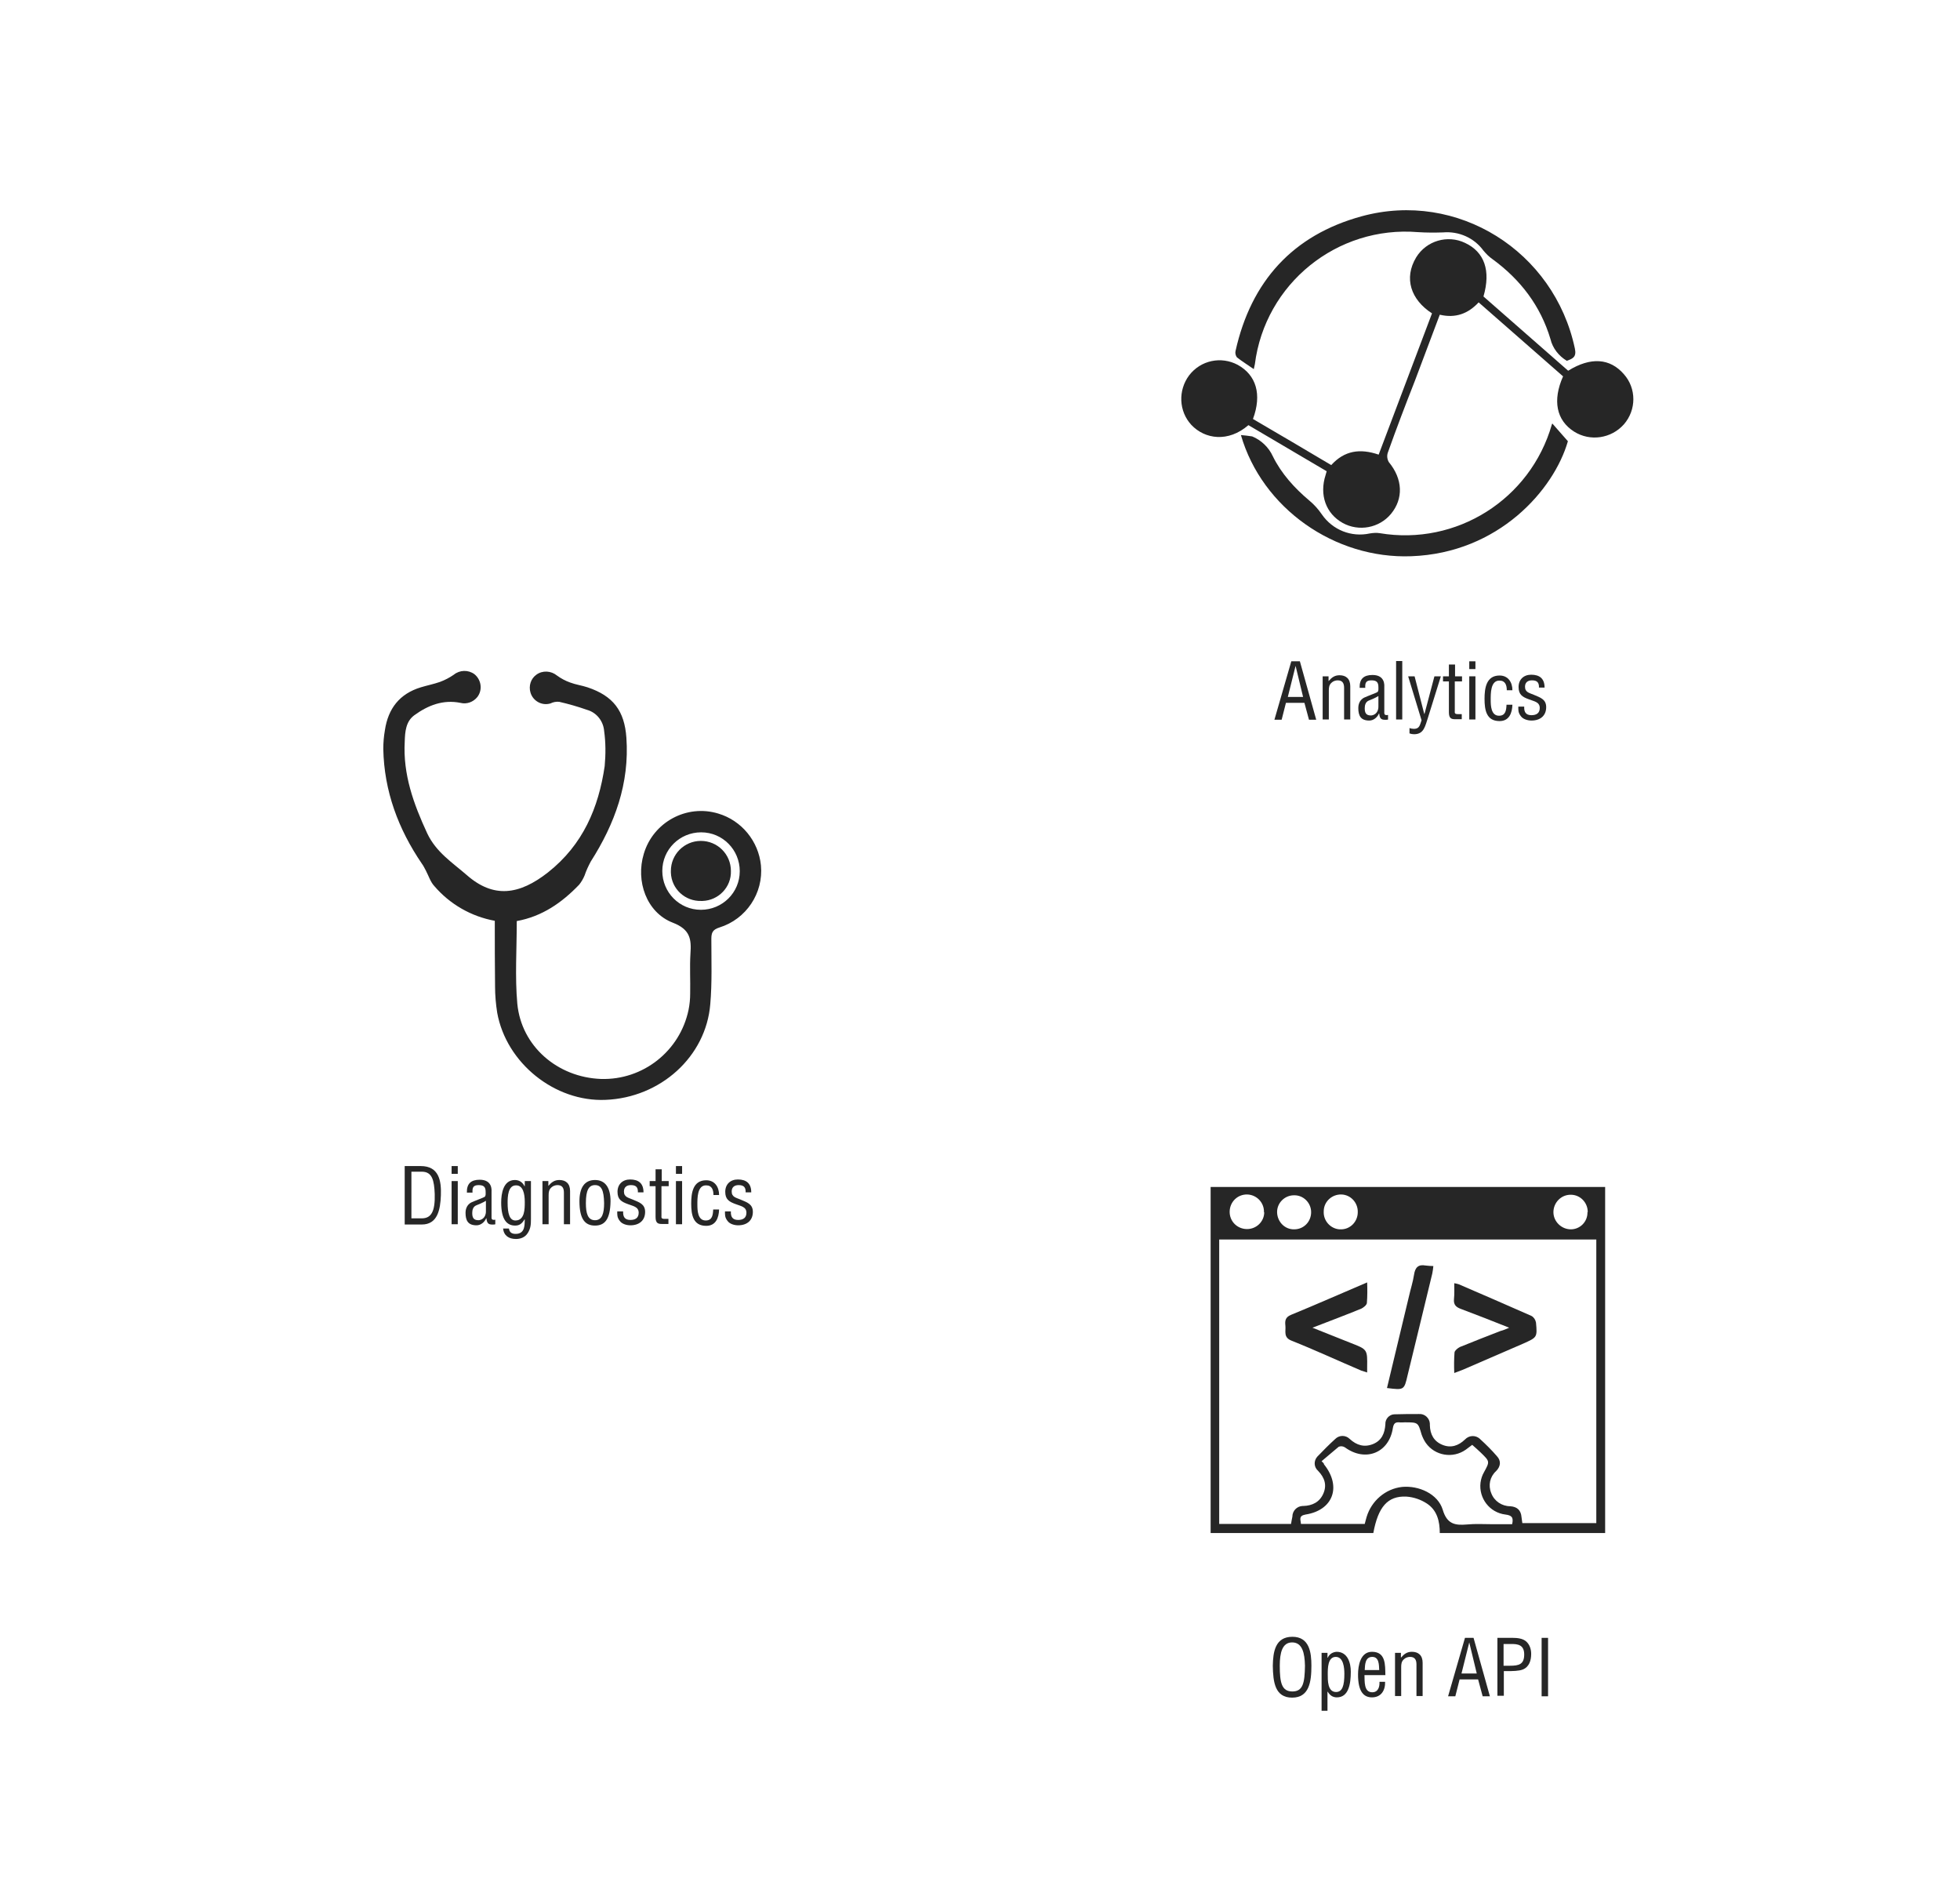 <svg xmlns="http://www.w3.org/2000/svg" xmlns:xlink="http://www.w3.org/1999/xlink" version="1.1" x="0px" y="0px" viewBox="0 0 731.3 700.6" style="enable-background:new 0 0 731.3 700.6;" xml:space="preserve">
<style type="text/css">
	.st0{fill:#FFFFFF; filter: drop-shadow(0 0 10px rgba(0,0,0,.1))}
	.st1{fill:#262626; filter: drop-shadow(0 0 10px rgba(0,0,0,.1))}
	.st2{fill:#262626; filter: drop-shadow(0 0 10px rgba(0,0,0,.1))}
	
	#diagnostics, #analytics, #open_api { cursor: pointer }

	#diagnostics:hover .st0, #open_api:hover .st0, #analytics:hover .st0  {
		fill: #1c2834;
	}
	#diagnostics:hover .st1, #analytics:hover .st2, #analytics:hover .st1, #open_api:hover .st2, #open_api:hover .st1 {
		fill: #fff
	}

</style>
<a href="https://lightware.com/about-us/lightware-advantages/" target="_blank">
	<g id="diagnostics">
		<g>
			<polygon class="st0" points="302,200.9 125.1,200.9 36.6,354.1 125.1,507.3 302,507.3 390.5,354.1   "/>
		</g>
		<g id="diagnostics-white-outlines" transform="translate(16.912 0)">
			<g>
				<path id="diagnostics-icon" class="st1" d="M175.9,343.6c0,10.5-0.7,20.8,0.2,30.8      c1.5,15.9,15,27.5,31.2,28.1c15.7,0.5,29.5-10.4,32.7-25.8c0.4-2,0.6-4,0.6-6.1c0.1-4.9-0.2-9.9,0.1-14.8      c0.4-5.5-0.1-9.1-6.6-11.6c-9.8-3.8-13.9-15.5-10.8-25.7c3.5-11.8,16-18.6,27.8-15c8.7,2.6,15,10.3,15.9,19.3      c1,10.4-5.5,20.1-15.5,23.2c-2.5,0.8-3,1.9-3,4.3c0,8.1,0.3,16.3-0.4,24.3c-1.6,19.6-18.6,34.9-39.1,35.7      c-18.9,0.8-37-13.7-40.4-32.5c-0.5-3.2-0.8-6.5-0.8-9.8c-0.1-8.1-0.1-16.2-0.1-24.5c-8.8-1.6-16.8-6.2-22.6-13      c-1.4-1.5-2.1-3.8-3.1-5.7c-0.5-0.9-0.9-1.8-1.5-2.6c-8.8-12.9-14.1-27.1-14.4-42.8c0-2.4,0.2-4.7,0.6-7      c1.2-8.1,5.5-13.6,13.4-16c2.3-0.7,4.8-1.2,7.1-2c1.9-0.7,3.6-1.6,5.2-2.7c2.2-1.8,5.4-1.9,7.7-0.2c2.6,2.1,3.1,5.9,1.1,8.5      c-1.5,1.9-4,2.8-6.3,2.2c-6.5-1.3-12.1,0.9-17.2,4.6c-3.2,2.3-3.5,6.2-3.6,9.8c-0.7,12.3,3.3,23.3,8.4,34.3      c3.3,7,9.4,10.9,14.7,15.5c10,8.8,19.6,7.5,30.4-1c13-10.3,18.8-24,21.1-39.6c0.4-4.4,0.4-8.8-0.2-13.1c-0.3-3.7-2.8-6.9-6.4-7.9      c-3.4-1.2-6.9-2.2-10.4-3c-1.1-0.1-2.2,0.1-3.2,0.6c-3.2,1-6.6-0.9-7.5-4.1c-0.7-2.4,0.1-5.1,2.2-6.6c2.3-1.7,5.5-1.5,7.7,0.3      c1.5,1.1,3.2,2,4.9,2.6c2.1,0.8,4.4,1.1,6.5,1.8c9.6,3.2,13.8,8.8,14.5,18.8c1.2,17-4.3,32.1-13.3,46.2c-0.9,1.7-1.7,3.4-2.3,5.2      c-0.5,1.2-1.2,2.4-2,3.4C192.7,336.8,185.3,341.9,175.9,343.6z M230.2,324.9c0,8,6.4,14.5,14.4,14.5c8,0,14.5-6.4,14.5-14.4l0,0      c0-8-6.4-14.5-14.4-14.5C236.7,310.5,230.2,316.9,230.2,324.9z"/>
				<path id="diagnostics-text" class="st1" d="M244.8,336.1      c-6.1,0.2-11.2-4.5-11.4-10.6c0-0.2,0-0.4,0-0.6c0-6.2,5-11.2,11.2-11.2c6.2,0,11.2,5,11.2,11.2c0.2,6-4.6,11-10.6,11.2      C245.1,336.1,245,336.1,244.8,336.1z"/>
			</g>
		</g>
		<g>
			<path class="st1" d="M151,456.7V435h6c6.8,0,7.7,5.5,7.5,10.9c-0.2,5.3-1.2,10.9-7.1,10.9H151z M153.5,454.5h3.9     c3.5,0,5-2.6,4.8-9.1c-0.2-5-0.9-8.3-4.8-8.3h-3.9V454.5z"/>
			<path class="st1" d="M168.5,437.9V435h2.3v2.9H168.5z M168.5,456.7v-16.1h2.3v16.1H168.5z"/>
			<path class="st1" d="M184.9,456.7c-0.2,0-0.3,0.1-0.5,0.1c-1.9,0.1-2.7-0.1-2.9-2.3h-0.1c-0.6,1.4-2,2.6-3.6,2.6     c-3.2,0-4.1-1.8-4.1-4.7c0-0.6,0.1-2.9,2.3-3.9c1.3-0.6,4.6-1.8,4.8-2c0.5-0.4,0.4-1,0.4-1.9c0-1.8-0.7-2.5-2.6-2.5     c-2.1,0-2.4,1-2.3,2.8h-2.1c-0.1-3.3,1.5-4.8,4.8-4.8c4.8,0,4.4,4,4.4,4.4v9.3c0,0.4-0.1,1,0.4,1.2c0.3,0.1,0.7,0.1,1,0V456.7z     M181.2,448c-1.1,0.7-2.4,1.2-3.6,1.7c-1.1,0.5-1.4,1.7-1.4,2.8c0,1.6,0.4,2.7,2.3,2.7c0.9,0,2.8-0.7,2.8-3.3V448z"/>
			<path class="st1" d="M195.8,440.6h2.3v14.2c0,2-0.1,3.5-1.2,5.2c-1,1.6-2.7,2.2-4.4,2.2c-2.6,0-4.5-1.2-4.8-3.9h2.2     c0.2,1.5,1.1,2,2.5,2c3.7,0,3.3-3.7,3.4-5.4h-0.1c-1,1.7-2,2.3-3.5,2.3c-3,0-5.2-2.1-5.2-8.6c0-3.4,0.8-8.4,5.1-8.4     c1.5,0,2.8,0.7,3.6,2.3h0.1V440.6z M189.4,448.7c0,3.9,0.7,6.6,2.9,6.6c3.5,0,3.5-4.3,3.5-6.9c0-3.2-0.7-6.2-3.2-6.2     C189.5,442.1,189.4,446.5,189.4,448.7z"/>
			<path class="st1" d="M204.6,442.4L204.6,442.4c1.2-1.4,2.3-2.2,4.1-2.2c2.4,0,4,1.3,4,4.1v12.4h-2.3v-11.8c0-1.7-0.6-2.8-2.4-2.8     c-0.8,0-1.7,0.3-2.3,0.9c-0.9,0.8-1,1.8-1,2.9v10.8h-2.3v-16.1h2.2V442.4z"/>
			<path class="st1" d="M222,457.2c-3.5,0-5.8-2.1-5.8-9.1c0-4.9,1.8-7.9,5.8-7.9c4,0,5.8,3.1,5.8,7.9     C227.7,455.1,225.5,457.2,222,457.2z M222,442.1c-2.3,0-3.4,1.9-3.4,6.7c0,3.8,0.7,6.4,3.4,6.4c2.7,0,3.4-2.6,3.4-6.4     C225.3,444,224.4,442.1,222,442.1z"/>
			<path class="st1" d="M238,444.9c0.1-1.9-0.6-2.8-2.6-2.8c-1.6,0-2.6,0.8-2.6,2.4c0,2.1,1.7,2.3,3.3,3c2.3,1,4.6,1.6,4.6,4.6     c0,3.1-2.1,5-5.5,5c-1.4,0-3.2-0.5-4-1.7c-1-1.3-0.9-2.3-0.9-3.5h2.2c-0.1,2,0.6,3.2,2.7,3.2c1.9,0,3.1-0.8,3.1-2.7     c0-2.3-2.3-2.5-4-3.2c-2.5-0.9-3.9-1.8-3.9-4.6c0-2.8,1.9-4.6,4.7-4.6c3.2,0,5,1.5,5,4.8H238z"/>
			<path class="st1" d="M246.8,440.6h2.7v1.9h-2.7v11c0,0.6-0.2,1.2,1.1,1.2h1.5v1.9H247c-1.4,0-2.4-0.2-2.4-2.6v-11.5h-2.2v-1.9h2.2     v-4.4h2.3V440.6z"/>
			<path class="st1" d="M252.2,437.9V435h2.3v2.9H252.2z M252.2,456.7v-16.1h2.3v16.1H252.2z"/>
			<path class="st1" d="M260.2,449.4c0,2.1,0.1,5.9,3.1,5.9c2.5,0,2.7-2.1,2.8-4.1h2.2c-0.1,3.1-1.2,6.1-4.8,6.1     c-4.9,0-5.6-4.1-5.6-8.3c0-3.9,0.6-8.7,5.6-8.7c3.2,0,4.8,2.5,4.8,5.5h-2.1c0-1.8-0.5-3.6-2.7-3.6     C260.1,442.1,260.2,447.1,260.2,449.4z"/>
			<path class="st1" d="M278.2,444.9c0.1-1.9-0.6-2.8-2.6-2.8c-1.6,0-2.6,0.8-2.6,2.4c0,2.1,1.7,2.3,3.3,3c2.3,1,4.6,1.6,4.6,4.6     c0,3.1-2.1,5-5.5,5c-1.4,0-3.2-0.5-4-1.7c-1-1.3-0.9-2.3-0.9-3.5h2.2c-0.1,2,0.6,3.2,2.7,3.2c1.9,0,3.1-0.8,3.1-2.7     c0-2.3-2.3-2.5-4-3.2c-2.5-0.9-3.9-1.8-3.9-4.6c0-2.8,1.9-4.6,4.7-4.6c3.2,0,5,1.5,5,4.8H278.2z"/>
		</g>
	</g>
</a>
<a href="https://lightware.com/about-us/lightware-advantages/" target="_blank">
	<g id="analytics">
		<g>
			<polygon class="st0" points="613.3,12.6 436.4,12.6 347.9,165.8 436.4,319 613.3,319 701.8,165.8   "/>
		</g>
		<g id="analytics-white-outlines" transform="translate(0 0)">
			<path id="Path_14" class="st2" d="M551.7,112.8c10.6,9.3,21.1,18.5,31.5,27.6c-4,9-2.5,16.4,4.1,20.6c6,3.8,13.9,2.6,18.6-2.7     c4.7-5.4,4.7-13.4,0-18.7c-5.2-6-12.4-6.5-20.8-1.3c-10.5-9.2-21.1-18.5-31.6-27.7c2.8-9.6,0.4-16.6-6.9-20     c-6.5-3.1-14.4-0.8-18.2,5.4c-4.7,7.8-2,15.8,5.9,20.9c-6.6,17.5-13.3,35.2-19.9,52.7c-7-2.4-12.8-1.5-17.7,3.9     c-9.7-5.8-19.5-11.5-29.2-17.2c3.4-9.2,1.2-16.4-5.7-20.2c-6.2-3.3-13.8-1.7-18.1,3.9c-4.2,5.6-3.9,13.4,0.8,18.5     c5.1,5.4,13.8,6.6,21.3,0.1c9.7,5.7,19.4,11.4,29.2,17.2c-0.2,0.6-0.3,1-0.4,1.4c-2.4,7.4,0.1,14.4,6.4,17.9     c6,3.3,13.6,1.9,18-3.4c4.7-5.7,4.4-13-0.8-19.3c-0.6-1-0.8-2.3-0.4-3.5c3.2-9,6.6-17.9,10.1-26.8c3.1-8.2,6.2-16.4,9.3-24.7     C543.1,118.8,547.8,117,551.7,112.8z"/>
			<path id="Path_15" class="st2" d="M584.6,134.6c2.2-0.8,3.7-1.4,3-4.6c-7.7-36.3-43.8-59.1-79.6-49.3c-25.6,7-41.2,24.2-47,50.2     c-0.2,0.8,0,1.7,0.5,2.4c1.9,1.5,4,2.8,6.3,4.4c0.1-0.6,0.3-1.2,0.4-1.8c3.8-30.1,30.7-51.8,60.9-49.3c3.1,0.2,6.2,0.2,9.3,0.1     c5.9-0.5,11.6,2,15.1,6.8c1,1.2,2.1,2.3,3.4,3.2c10.4,7.6,17.9,17.4,21.6,29.8C579.3,129.9,581.6,132.8,584.6,134.6z"/>
			<path id="Path_16" class="st2" d="M463,162.3c7.9,27.3,35,46.3,63.6,45.2c32.6-1.2,53.2-24.8,58.4-42.9c-2.3-2.6-4.1-4.7-5.8-6.6     c-0.1,0.1-0.2,0.3-0.2,0.4c-8,27.9-35.6,45.3-64.2,40.5c-1.2-0.2-2.5-0.1-3.7,0.1c-6.9,1.5-13.9-1.3-17.9-7.1     c-1.3-1.9-2.8-3.6-4.6-5.1c-5.6-4.7-10.5-10.1-13.7-16.6c-1.5-3.3-4.3-6-7.7-7.4C465.8,162.6,464.4,162.4,463,162.3z"/>
		</g>
		<g>
			<path class="st1" d="M481.8,246.7h3.2l6.1,21.8h-2.7l-1.7-6.3h-6.9l-1.6,6.3h-2.7L481.8,246.7z M483.4,248.4L483.4,248.4     l-2.9,11.6h5.7L483.4,248.4z"/>
			<path class="st1" d="M495.7,254.1L495.7,254.1c1.2-1.4,2.3-2.2,4.1-2.2c2.4,0,4,1.3,4,4.1v12.4h-2.3v-11.8c0-1.7-0.6-2.8-2.4-2.8     c-0.8,0-1.7,0.3-2.3,0.9c-0.9,0.8-1,1.8-1,2.9v10.8h-2.3v-16.1h2.2V254.1z"/>
			<path class="st1" d="M518,268.4c-0.2,0-0.3,0.1-0.5,0.1c-1.9,0.1-2.7-0.1-2.9-2.3h-0.1c-0.6,1.4-2,2.6-3.6,2.6     c-3.2,0-4.1-1.8-4.1-4.7c0-0.6,0.1-2.9,2.3-3.9c1.3-0.6,4.6-1.8,4.8-2c0.5-0.4,0.4-1,0.4-1.9c0-1.8-0.7-2.5-2.6-2.5     c-2.1,0-2.4,1-2.3,2.8h-2.1c-0.1-3.3,1.5-4.8,4.8-4.8c4.8,0,4.4,4,4.4,4.4v9.3c0,0.4-0.1,1,0.4,1.2c0.3,0.1,0.7,0.1,1,0V268.4z     M514.2,259.7c-1.1,0.7-2.4,1.2-3.6,1.7c-1.1,0.5-1.4,1.7-1.4,2.8c0,1.6,0.4,2.7,2.3,2.7c0.9,0,2.8-0.7,2.8-3.3V259.7z"/>
			<path class="st1" d="M520.9,268.4v-21.8h2.3v21.8H520.9z"/>
			<path class="st1" d="M525.4,252.3h2.4l3.6,14h0.1l3.7-14h2.4l-4.8,15.4c-0.3,1-1,3.3-1.5,4.1c-0.8,1.5-2,2.1-3.7,2.1     c-0.6,0-1.1-0.1-1.7-0.3v-2c0.5,0.2,1.2,0.3,1.7,0.3c2.1,0,2.2-1.6,2.8-3.2L525.4,252.3z"/>
			<path class="st1" d="M542.8,252.3h2.7v1.9h-2.7v11c0,0.6-0.2,1.2,1.1,1.2h1.5v1.9H543c-1.4,0-2.4-0.2-2.4-2.6v-11.5h-2.2v-1.9h2.2     v-4.4h2.3V252.3z"/>
			<path class="st1" d="M548.2,249.6v-2.9h2.3v2.9H548.2z M548.2,268.4v-16.1h2.3v16.1H548.2z"/>
			<path class="st1" d="M556.2,261.1c0,2.1,0.1,5.9,3.1,5.9c2.5,0,2.7-2.1,2.8-4.1h2.2c-0.1,3.1-1.2,6.1-4.8,6.1     c-4.9,0-5.6-4.1-5.6-8.3c0-3.9,0.6-8.7,5.6-8.7c3.2,0,4.8,2.5,4.8,5.5h-2.1c0-1.8-0.5-3.6-2.7-3.6     C556.1,253.8,556.2,258.8,556.2,261.1z"/>
			<path class="st1" d="M574.2,256.6c0.1-1.9-0.6-2.8-2.6-2.8c-1.6,0-2.6,0.8-2.6,2.4c0,2.1,1.7,2.3,3.3,3c2.3,1,4.6,1.6,4.6,4.6     c0,3.1-2.1,5-5.5,5c-1.4,0-3.2-0.5-4-1.7c-1-1.3-0.9-2.3-0.9-3.5h2.2c-0.1,2,0.6,3.2,2.7,3.2c1.9,0,3.1-0.8,3.1-2.7     c0-2.3-2.3-2.5-4-3.2c-2.5-0.9-3.9-1.8-3.9-4.6c0-2.8,1.9-4.6,4.7-4.6c3.2,0,5,1.5,5,4.8H574.2z"/>
		</g>
	</g>
</a>
<a href="https://lightware.com/about-us/lightware-advantages/" target="_blank">
	<g id="open_api">
		<g>
			<polygon class="st0" points="613.3,376.9 436.4,376.9 348,530.2 436.4,683.4 613.3,683.4 701.8,530.2   "/>
		</g>
		<g id="opan-api-white-outlines" transform="translate(0 0)">
			<path id="Path_19" class="st2" d="M451.7,571.9V442.8h147.2v129.1h-61.7c0-4.4-1-8.5-4.8-11c-2.3-1.5-4.9-2.4-7.7-2.6     c-7-0.3-10.5,3.9-12.3,13.6L451.7,571.9z M595.6,462.4H454.9v106.1h26.8c0.2-1,0.3-1.9,0.5-2.7c0-2.2,1.7-3.9,3.8-4     c0.1,0,0.2,0,0.3,0c3.3-0.1,6-1.4,7.4-4.5c1.5-3.3,0.5-6.1-1.9-8.6c-1.6-1.4-1.7-3.7-0.3-5.3c0.1-0.1,0.1-0.1,0.2-0.2     c2.1-2.2,4.3-4.4,6.5-6.4c1.5-1.5,3.9-1.5,5.4,0c0,0,0,0,0,0c2.6,2.4,5.5,3.2,8.7,1.9c3.2-1.3,4.4-4,4.6-7.4     c-0.1-1.9,1.4-3.6,3.3-3.7c0.1,0,0.2,0,0.3,0c2.9-0.1,5.9-0.1,8.9-0.1c2.1-0.2,4,1.5,4.1,3.6c0,0.2,0,0.4,0,0.6     c0.1,3.4,1.5,6,4.7,7.3s6,0.3,8.4-2c1.5-1.6,3.9-1.7,5.5-0.3c0.1,0.1,0.1,0.1,0.2,0.2c2.2,2,4.3,4.1,6.2,6.3     c1.7,1.8,1.4,3.9-0.3,5.6c-2.3,2.1-3,5.3-1.8,8.2c1.1,3,4,4.9,7.1,4.9c2.6,0.2,4,1.5,4.2,4.1c0.1,0.7,0.2,1.5,0.3,2.2h27.6     C595.6,533,595.6,497.9,595.6,462.4z M493.1,545.1l0.8,0.8c0,0.2,0.1,0.4,0.2,0.5c6.5,8.2,3.3,17-7,18.6c-2.7,0.5-1.8,1.9-1.7,3.5     h23.8c0.2-0.9,0.5-1.8,0.7-2.6c1.8-6,7-10.5,13.2-11.2c6.3-0.6,13.4,2.6,15.2,8.5c1.6,5.4,4.6,5.9,9.1,5.5     c3.1-0.3,6.2-0.1,9.2-0.1h7.6c0.6-2.6-0.2-3.3-2.5-3.6c-5.9-0.7-10-6.1-9.3-11.9c0.2-1.4,0.6-2.7,1.3-3.9c2.2-4,2.2-4-1.2-7.3     c-1-1-2.1-1.9-3.2-2.9c-0.9,0.7-1.7,1.3-2.4,1.8c-4.8,3.4-11.5,2.3-14.9-2.5c-0.7-1-1.2-2.1-1.6-3.2c-1.3-4.5-1.3-4.5-6.3-4.5     c-0.7,0-1.3,0.1-2,0c-1.5-0.1-2.1,0.4-2.4,2.1c-1.4,9.3-10.2,12.8-17.8,7.3c-0.7-0.5-1.6-0.6-2.4-0.3     C497.4,541.4,495.3,543.3,493.1,545.1L493.1,545.1z M489.2,452.2c0-3.5-2.9-6.4-6.4-6.3c-3.5,0-6.4,2.9-6.3,6.4s2.9,6.4,6.4,6.3     c0,0,0,0,0,0C486.4,458.6,489.2,455.8,489.2,452.2C489.2,452.2,489.2,452.2,489.2,452.2z M506.6,452.2c0.1-3.5-2.6-6.5-6.1-6.6     c-3.5-0.1-6.5,2.6-6.6,6.1c0,0.1,0,0.2,0,0.2c-0.2,3.4,2.4,6.4,5.8,6.7c0.2,0,0.3,0,0.5,0C503.7,458.7,506.6,455.8,506.6,452.2     C506.6,452.3,506.6,452.3,506.6,452.2z M471.6,452.2c0.1-3.5-2.6-6.4-6.1-6.6c0,0-0.1,0-0.1,0c-3.6-0.1-6.5,2.7-6.6,6.3     c-0.1,3.6,2.7,6.5,6.3,6.6c0.1,0,0.1,0,0.2,0c3.5,0,6.4-2.8,6.4-6.3C471.6,452.3,471.6,452.3,471.6,452.2z M592.4,452.1     c0-3.5-2.8-6.4-6.3-6.4c0,0,0,0-0.1,0c-3.6,0-6.4,3-6.4,6.5s3,6.4,6.5,6.4l0,0c3.5,0,6.3-2.9,6.2-6.4     C592.4,452.2,592.4,452.2,592.4,452.1L592.4,452.1z"/>
			<path id="Path_20" class="st2" d="M510.1,478.4c0.1,2.6,0.1,5.1-0.1,7.7c-0.1,0.8-1.3,1.7-2.1,2.1c-5.9,2.4-11.7,4.6-18.2,7.1     L504,501c6.2,2.4,6.2,2.4,6.1,9v2c-0.9-0.3-1.6-0.5-2.2-0.7c-8.7-3.7-17.3-7.7-26.1-11.2c-3-1.2-2-3.5-2.2-5.5     c-0.2-1.8-0.1-3.2,2.1-4.1C491,486.7,500.2,482.6,510.1,478.4z"/>
			<path id="Path_21" class="st2" d="M563.1,495.3c-6.3-2.5-12.1-4.8-18-7c-1.9-0.7-2.8-1.6-2.6-3.7c0.2-1.9,0.1-3.8,0.1-5.9     c0.6,0.1,1.1,0.2,1.7,0.4c9,3.9,18.1,7.8,27.1,11.8c0.9,0.5,1.5,1.4,1.7,2.5c0.5,5.5,0.4,5.5-4.7,7.8c-7.5,3.2-14.9,6.5-22.4,9.7     c-1,0.4-1.9,0.7-3.4,1.3c-0.1-2.6-0.1-5.1,0.1-7.7c0.1-0.7,1.2-1.6,2-2c5.1-2.1,10.1-4,15.2-6     C560.8,496.3,561.7,495.9,563.1,495.3z"/>
			<path id="Path_22" class="st2" d="M517.5,517.8c2.8-11.6,5.5-22.9,8.2-34.2c0.6-2.7,1.5-5.4,1.9-8.1c0.4-2.7,1.6-3.9,4.3-3.4     c1,0.1,2,0.2,2.9,0.2c-0.1,0.9-0.2,1.9-0.4,2.8c-3.1,12.7-6.1,25.3-9.2,37.9C523.9,518.6,523.9,518.6,517.5,517.8z"/>
		</g>
		<g>
			<path class="st1" d="M482.2,610.6c6.4,0,7.1,5.9,7.1,10.8c0,6-0.8,11.9-7.2,11.9s-7.1-5.8-7.2-11.9     C475,616.4,475.7,610.6,482.2,610.6z M482.1,612.7c-3.7,0-4.6,3.9-4.6,8.7c0,6.3,0.7,9.6,4.7,9.6s4.6-3.3,4.7-9.6     C486.8,616.6,485.9,612.7,482.1,612.7z"/>
			<path class="st1" d="M495.4,638.2h-2.3v-21.6h2.2v1.8h0.1c0.7-1.5,2-2.1,3.3-2.2c4.1,0,5.3,4.1,5.3,7.4c0,4.6-0.8,9.6-5.2,9.6     c-1.6,0-2.6-0.8-3.4-2.1h-0.1V638.2z M498.4,618.1c-3,0-3,4.2-3,6.5c0,2.2-0.1,6.6,3.1,6.6c2.4,0,3.1-2.5,3.1-6.8     C501.6,622.3,501.3,618.1,498.4,618.1z"/>
			<path class="st1" d="M516.8,627.4c0.1,3.2-1.5,5.8-4.9,5.8c-3,0-5.2-2-5.2-8.5c0-3.4,0.9-8.5,5.2-8.5c5.2,0,4.9,4.9,5,8.7h-7.8     c0.1,2.2-0.3,6.4,2.9,6.4c2.2,0,2.8-2,2.7-3.9H516.8z M514.6,623c-0.1-1.9,0-4.9-2.6-4.9c-2.7,0-2.7,3-2.8,4.9H514.6z"/>
			<path class="st1" d="M522.7,618.4L522.7,618.4c1.2-1.4,2.3-2.2,4.1-2.2c2.4,0,4,1.3,4,4.1v12.4h-2.3v-11.8c0-1.7-0.6-2.8-2.4-2.8     c-0.8,0-1.7,0.3-2.3,0.9c-0.9,0.8-1,1.8-1,2.9v10.8h-2.3v-16.1h2.2V618.4z"/>
			<path class="st1" d="M546.6,611h3.2l6.1,21.8h-2.7l-1.7-6.3h-6.9l-1.6,6.3h-2.7L546.6,611z M548.2,612.7L548.2,612.7l-2.9,11.6     h5.7L548.2,612.7z"/>
			<path class="st1" d="M558.7,632.8V611h5.7c1.7,0,3.8,0.2,5.1,1.4c1.3,1.2,1.8,2.9,1.8,4.6c0,2.4-0.7,4.8-3.1,5.8     c-1.5,0.6-4,0.6-5.6,0.6h-1.5v9.2H558.7z M561.1,621.4h2.3c3.3,0,5.3-0.5,5.3-4.2c0-3.5-2.2-4-5.2-3.9h-2.5V621.4z"/>
			<path class="st1" d="M575.2,632.8V611h2.4v21.8H575.2z"/>
		</g>
	</g>
</a>
</svg>
